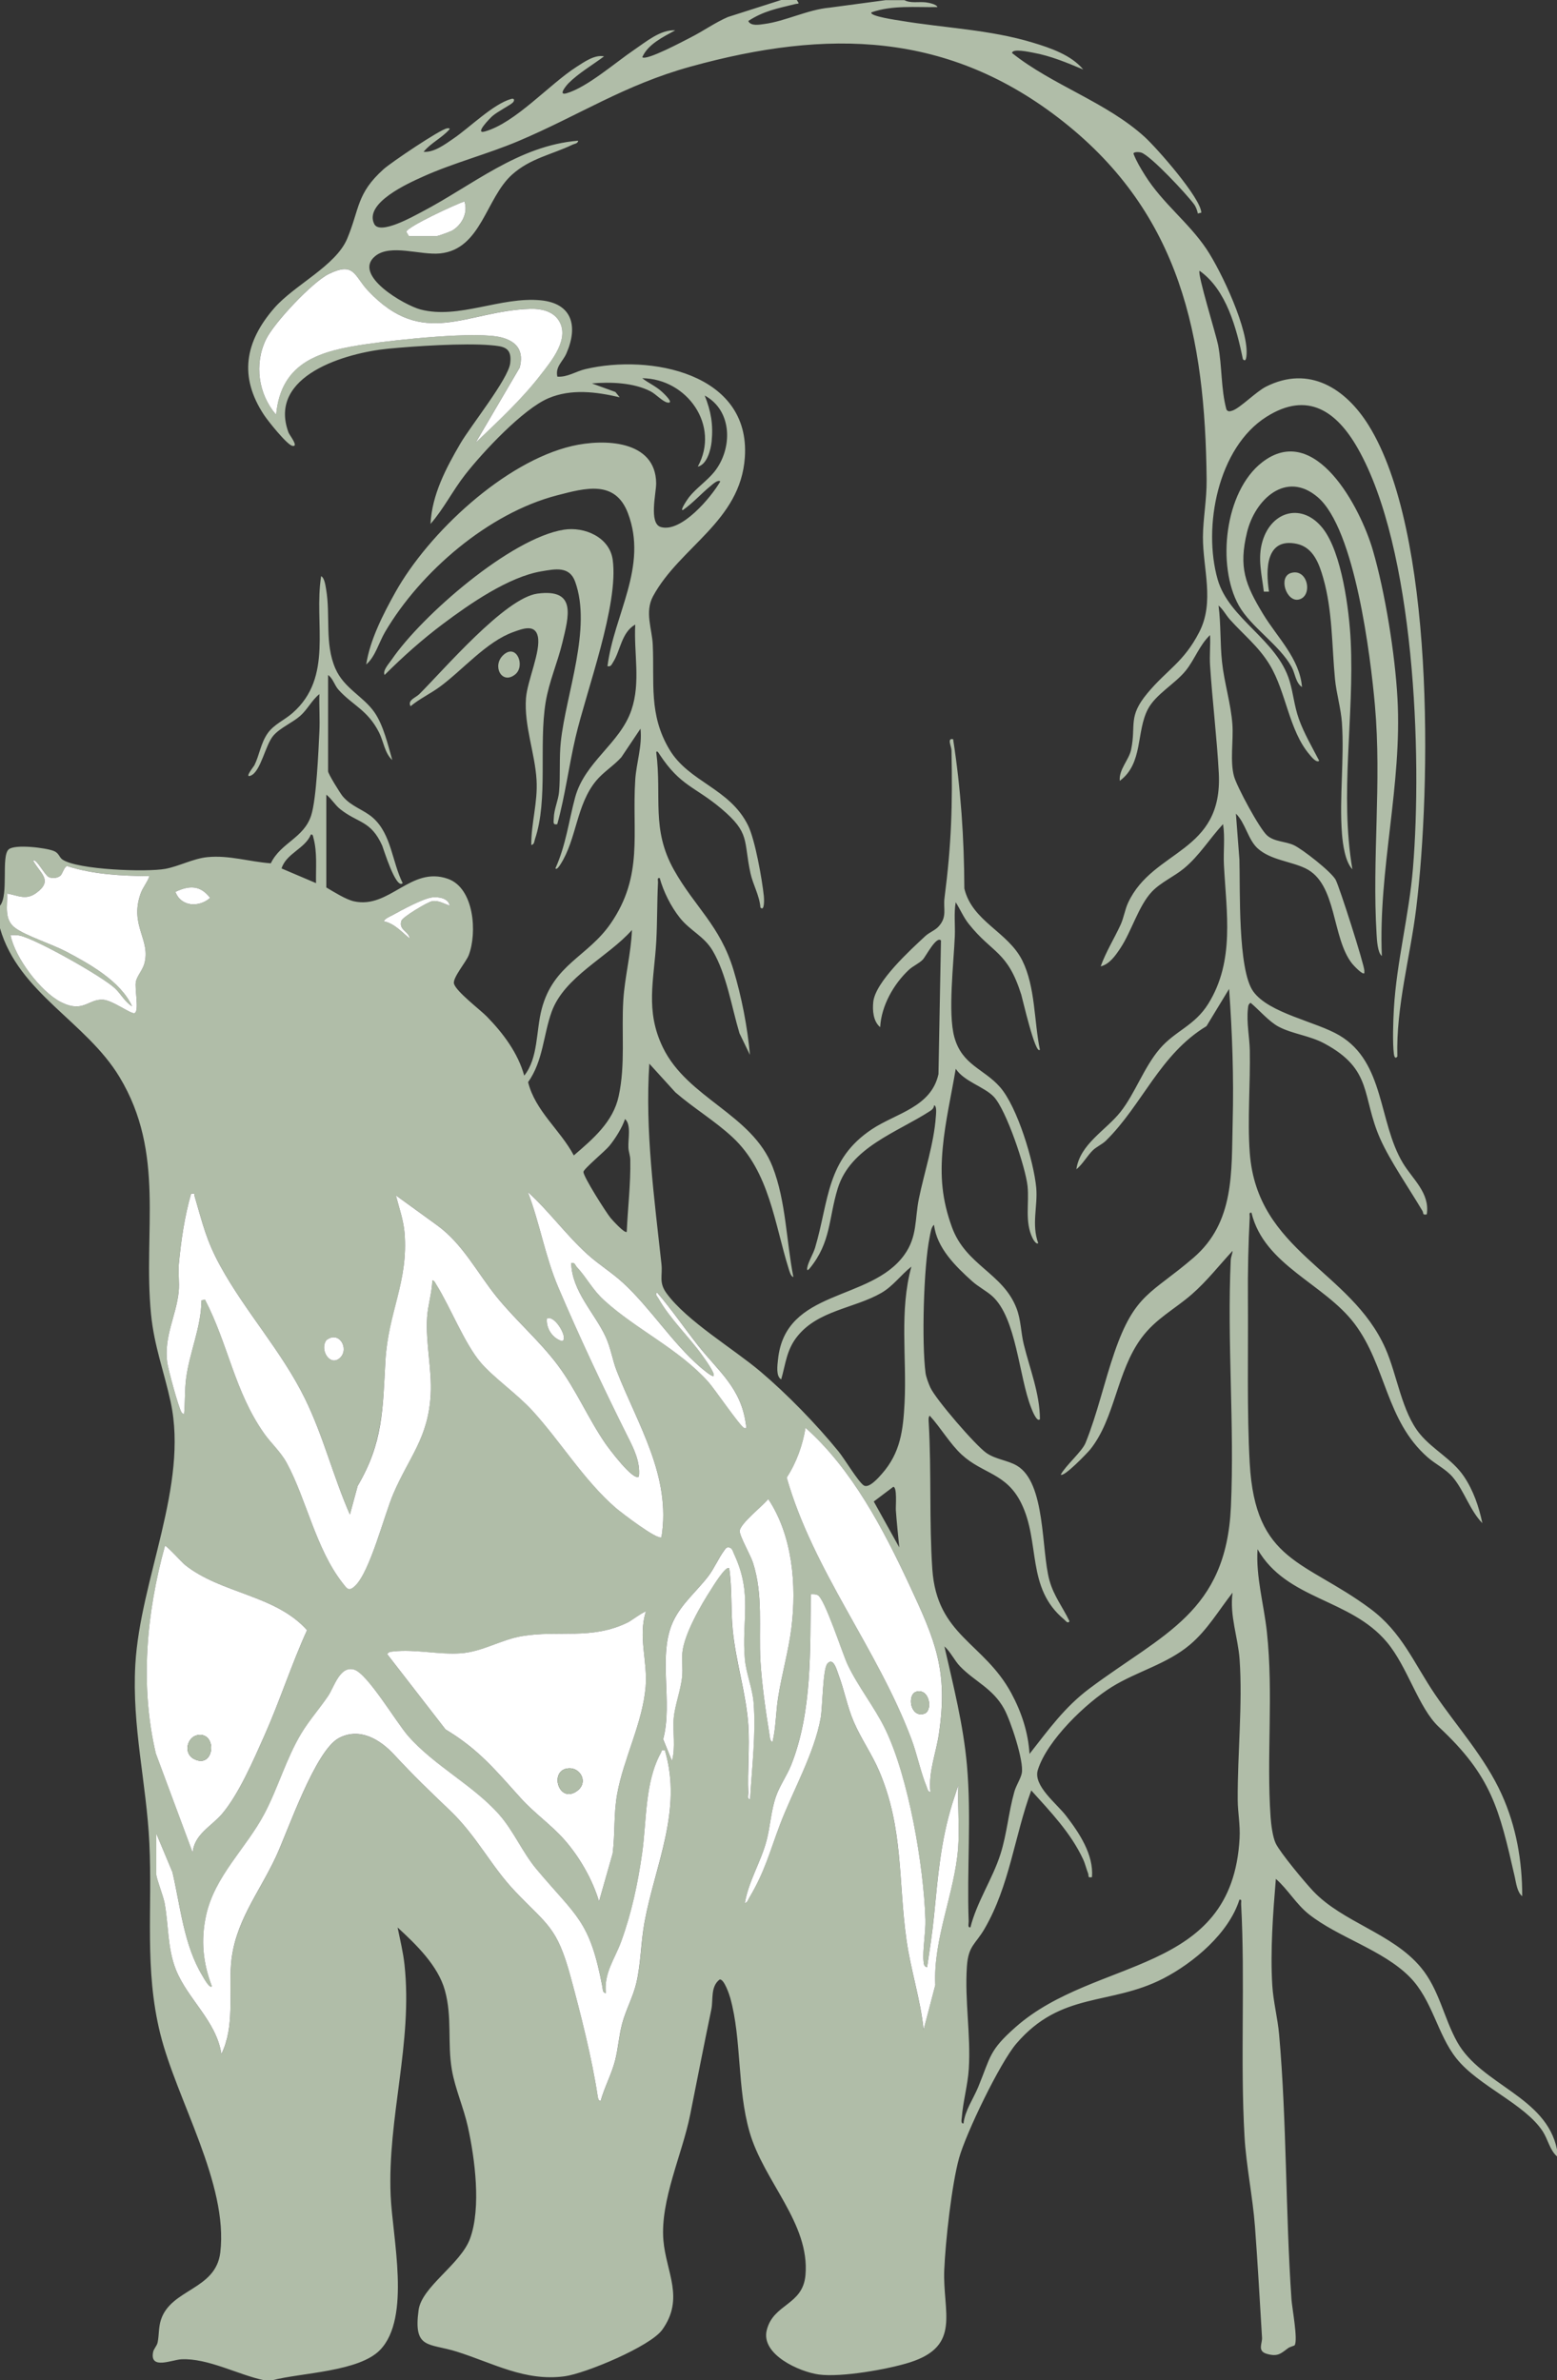 <svg width="605" height="925" viewBox="0 0 605 925" fill="none" xmlns="http://www.w3.org/2000/svg">
<rect x="0" y="0" width="605" height="925" fill="#333333" stroke="none"/>
<path d="M309.642 0.07C310.767 1.812 310.416 1.222 308.841 1.616C302.134 3.288 296.778 4.215 290.76 8.163C291.674 10.256 295.104 9.582 296.988 9.329C305.157 8.247 313.86 3.737 322.325 2.979L344.033 0.07H351.457C353.833 1.363 356.954 0.59 359.71 0.913C360.722 1.04 363.872 1.602 364.265 2.754C355.689 2.922 346.901 1.925 338.634 4.791C337.481 6.266 349.01 7.896 349.868 8.036C367.106 10.931 384.441 11.45 401.356 16.579C408.231 18.658 416.273 21.398 420.913 27.017C414.741 24.432 408.273 21.707 401.496 20.484C400.146 20.245 393.257 18.7 393.271 20.625C408.948 33.143 430.038 39.732 444.871 53.304C449.623 57.66 466.608 76.978 466.791 82.64L465.441 82.977C465.202 81.769 464.696 80.364 463.965 79.38C461.153 75.531 447.289 60.652 443.507 59.318C442.762 59.051 440.4 58.91 440.442 59.753C441.581 62.703 443.24 65.443 444.899 68.099C451.817 79.128 461.757 86.293 468.801 96.788C474.495 105.288 485.617 128.723 484.295 138.614C484.169 139.541 483.916 140.623 482.96 139.611C480.485 127.641 476.562 112.58 466.102 105.232C465.174 106.398 472.569 130.212 473.314 134.076C474.903 142.393 474.369 151.034 476.548 159.154C477.209 160.152 478.025 159.857 478.938 159.548C481.891 158.55 488.091 152.2 491.93 150.261C508.703 141.817 522.904 150.991 531.79 165.266C557.449 206.502 556.114 305.214 550.307 352.871C547.959 372.119 542.433 391.029 542.967 410.587C542.138 411.682 541.744 410.587 541.618 409.589C541.055 405.177 541.351 396.706 541.618 392.055C542.672 373.805 547.523 355.681 549.027 337.444C552.669 293.385 549.674 213.007 527.558 174.187C519.403 159.871 508.141 151.863 492.155 161.95C473.16 173.92 467.325 204.844 473.146 225.202C477.561 240.6 496.274 248.552 501.097 264.681C502.545 269.5 502.897 274.319 504.668 279.321C506.622 284.856 509.898 290.434 512.598 295.661C511.501 296.602 509.519 294.045 508.886 293.3C500.788 283.831 499.803 268.938 493.322 258.289C488.977 251.151 483.213 246.712 477.856 240.712C476.394 239.083 475.17 236.708 473.483 235.317C474.439 242.567 474.06 249.943 474.833 257.221C475.691 265.313 478.278 273.392 478.868 281.499C479.318 287.793 477.87 295.885 479.515 301.744C480.668 305.833 489.357 321.99 492.338 324.659C495.136 327.16 499.41 326.921 502.714 328.438C506.018 329.956 517.196 338.695 518.967 341.856C520.401 344.413 530.06 374.718 530.145 377.205C530.145 377.542 530.145 377.879 530.131 378.216C529.456 378.933 526.011 375.266 525.407 374.507C517.35 364.363 519.642 343.373 507.199 337.43C501.477 334.69 493.659 334.227 488.654 329.675C484.942 326.289 483.888 319.728 480.232 316.201L481.596 334.044C481.933 345.27 480.893 376.853 486.967 385.297C493.125 393.853 511.319 396.958 520.458 402.382C538.117 412.849 535.53 435.918 545.076 451.921C548.83 458.215 555.706 463.624 554.398 471.927C552.599 472.293 553.231 471.478 552.725 470.607C547.663 462.022 540.127 451.19 536.289 442.521C528.992 426.013 533.589 415.715 514.623 405.529C508.816 402.41 502.278 401.862 496.851 399.01C493.111 397.043 489.23 392.463 485.94 389.709C484.956 390.355 485.012 391.001 484.9 392.027C484.309 397.394 485.533 403.098 485.631 408.212C485.87 421.138 484.675 435.314 485.617 448.001C488.471 486.497 524.886 493.578 538.342 524.065C542.925 534.448 544.641 548.638 551.699 557.237C556.788 563.433 564.31 567.043 568.852 573.801C572.507 579.224 574.673 585.589 575.994 591.939C571.101 586.881 568.964 579.393 564.521 574.096C561.85 570.921 557.857 569.081 554.736 566.341C538.426 552.01 538.679 530.823 526.363 514.47C514.566 498.804 491.213 491.765 486.278 471.281C485.167 471.098 485.645 472.194 485.603 472.953C485.055 483.56 484.815 494.041 484.9 504.677C485.055 525.218 484.464 548.371 485.603 568.687C487.768 607.225 507.016 606.326 532.352 625.111C544.809 634.341 549.238 646.143 557.618 658.506C565.998 670.87 577.035 682.981 583.516 697.34C589.168 709.844 591.488 723.177 591.488 736.889C589.548 735.47 589.098 731.691 588.578 729.359C582.546 702.96 579.58 690.217 559.122 671.165C551.164 663.747 547.003 647.815 538.876 638.149C524.563 621.106 500 621.851 488.64 602.069C487.951 612.803 491.114 623.523 492.267 634.172C494.882 658.45 492.056 682.419 493.715 706.219C493.912 709.001 494.517 713.904 495.698 716.377C497.469 720.058 507.058 731.537 510.222 734.894C521.751 747.089 540.999 751.276 552.064 764.539C559.249 773.152 560.964 784.138 566.209 793.552C575.587 810.355 600.824 814.696 605 835.335V838.033C602.258 835.644 601.429 831.359 599.503 828.367C592.543 817.619 574.49 810.734 565.899 799.93C558.462 790.573 556.62 777.212 547.706 768.234C537.287 757.753 520.036 752.962 508.619 743.942C503.6 739.98 500.506 734.332 495.754 730.174C494.643 743.633 493.547 758.147 494.376 771.662C494.756 777.83 496.471 784.405 497.02 790.587C500.042 824.91 499.466 859.332 501.828 893.641C502.053 896.915 504.401 909.307 503.065 911.414C502.925 911.639 501.209 912.018 500.506 912.552C497.708 914.631 496.485 916.008 492.183 914.744C488.471 913.662 490.524 910.683 490.383 908.506C489.512 894.175 488.724 879.648 487.642 865.331C486.77 853.712 484.225 841.658 483.578 830.291C481.891 800.717 483.873 769.808 482.257 739.924C482.214 739.165 482.692 738.07 481.596 738.252C477.504 751.276 463.782 762.839 451.929 768.937C431.289 779.53 412.421 773.77 394.916 794.198C388.519 801.672 375.317 829.083 372.659 838.693C369.791 849.048 367.359 871.162 366.909 882.149C366.234 898.502 373.672 911.639 353.594 918.06C345.06 920.785 326.838 923.96 318.205 922.794C310.627 921.769 295.597 915.025 297.931 905.569C300.489 895.201 311.92 895.973 312.975 884.2C314.774 864.01 296.735 847.769 291.224 828.437C286.373 811.409 288.229 792.709 283.786 776.552C283.421 775.217 281.34 768.923 279.624 769.288C275.997 772.042 277.178 777.17 276.405 780.907C273.551 794.591 270.907 808.149 268.166 821.89C265.115 837.162 256.468 855.159 257.775 870.656C258.83 883.048 266.085 893.206 257.311 905.415C252.657 911.892 227.448 922.401 219.406 923.483C203.968 925.576 191.511 918.298 177.423 913.887C166.596 910.487 160.551 913.1 162.646 897.758C163.897 888.611 179.025 879.957 182.667 869.911C187.012 857.941 184.537 838.946 181.809 826.568C180.178 819.136 176.86 811.774 175.595 804.468C173.781 794.001 175.792 783.97 172.867 773.489C170.182 763.837 161.661 755.646 154.491 749.056C155.461 753.847 156.656 758.68 157.176 763.556C160.452 793.833 150.512 822.986 151.791 853.206C152.48 869.504 159.777 900.638 147.728 913.198C139.531 921.755 117.049 922.078 105.914 925H102.539C92.514 922.893 80.788 916.374 70.483 916.879C66.785 917.062 58.082 921.08 59.502 914.027C59.755 912.777 60.978 911.653 61.245 910.346C61.836 907.536 61.554 904.544 62.539 901.523C66.475 889.44 83.854 889.974 85.597 875.363C88.775 848.696 68.669 816.186 62.258 790.306C56.043 765.214 59.263 741.54 58.039 716.321C56.915 692.886 51.22 670.94 52.584 646.887C54.468 613.758 73.295 577.271 66.321 544.901C63.79 533.17 59.895 523.11 58.686 510.732C55.523 478.517 64.409 448.282 46.412 418.511C33.435 397.029 7.227 385.873 0 360.738V351.972C3.501 347.799 0.337 332.709 3.388 330.082C5.821 327.989 17.828 329.464 20.921 330.714C22.988 331.557 22.932 333.145 24.31 334.072C30.187 338.02 56.901 339.004 64.254 337.655C69.512 336.686 75.122 333.637 80.606 333.103C89.014 332.274 96.943 334.915 105.225 335.505C109.119 327.427 118.118 325.755 120.944 316.791C122.968 310.371 123.742 291.839 124.107 284.224C124.332 279.419 123.967 274.544 124.107 269.739C121.169 272.099 119.51 275.668 116.698 278.169C113.689 280.852 108.866 282.805 106.209 285.896C103.074 289.549 101.372 299.749 97.45 301.421C94.75 302.573 98.617 297.88 98.841 297.417C100.81 293.427 101.33 288.804 103.973 285.025C106.448 281.484 110.469 279.897 113.619 277.143C129.717 263.108 121.858 242.356 124.782 223.909C126.118 224.598 126.483 227.674 126.722 229.037C128.466 239.139 126.09 250.154 130.322 259.82C133.71 267.575 141.232 270.596 145.577 276.932C149.007 281.948 150.765 289.535 152.424 295.366C149.485 292.752 149.064 288.186 147.292 284.66C142.835 275.851 137.056 274.179 131.531 268.053C129.956 266.311 129.408 263.656 127.482 262.321V299.735C127.482 300.69 132.192 308.319 133.204 309.514C136.705 313.616 141.373 314.628 145.028 317.915C152.129 324.322 152.368 335.07 156.473 343.205C153.858 345.888 148.923 329.534 148.501 328.593C144.058 318.8 139.208 320.009 132.248 314.501C130.083 312.787 128.916 310.497 126.793 308.825V344.89C129.717 346.605 134.371 349.583 137.577 350.286C151.384 353.306 159.581 336.461 174.006 341.519C184.326 345.143 185.437 362.579 182.133 371.205C181.106 373.875 175.749 380.085 176.41 382.319C177.324 385.424 186.59 392.406 189.205 395.09C195.546 401.595 201.24 409.196 203.701 418.019C209.198 411.177 208.242 400.611 210.492 392.111C215.075 374.732 228.362 371.852 237.29 358.898C250.155 340.254 245.501 323.76 246.837 303.037C247.258 296.504 249.606 289.872 248.875 283.184L241.438 294.284C238.457 297.613 234.534 299.946 231.666 303.388C223.849 312.801 224.158 325.994 217.733 335.983C217.508 336.32 216.327 338.259 215.82 337.444C219.898 328.452 220.98 319.194 223.441 310.005C227.195 295.998 240.903 289.043 245.346 275.949C249.03 265.131 246.232 253.863 246.837 242.722C241.452 245.756 241.086 252.922 238.218 257.361C237.641 258.26 237.402 259.174 236.053 258.907C238.555 238.816 251.898 220.228 243.982 199.407C239.047 186.439 227.574 189.614 216.481 192.494C189.838 199.392 163.335 222.209 149.598 245.644C147.208 249.732 145.844 255.184 142.301 258.232C143.735 248.721 148.923 238.577 153.647 230.133C166.554 207.064 196.01 179.47 222.274 173.33C234.534 170.464 254.781 170.928 254.963 187.801C255.005 191.511 252.025 203.439 256.777 204.816C264.721 207.134 276.348 193.253 279.892 187.085C278.921 186.298 276.925 188.209 276.208 188.785C272.51 191.778 269.29 195.473 265.396 198.198C263.891 198.662 267.477 193.534 267.772 193.168C270.5 189.74 274.816 186.776 277.544 183.39C284.7 174.468 284.742 159.618 273.832 153.717C276.25 159.772 277.178 164.943 276.517 171.574C276.208 174.735 274.718 180.58 271.132 181.353C279.934 165.336 266.928 147.17 249.55 146.987C252.081 148.954 254.865 150.078 257.325 152.354C257.832 152.832 262.303 156.991 259.322 156.429C257.48 156.077 254.823 153.141 252.84 152.115C246.316 148.687 237.149 148.364 229.993 149.01L239.132 152.34L240.791 154.391C231.68 152.284 222.063 150.991 213.149 154.743C203.223 158.929 187.574 175.733 180.783 184.416C175.904 190.654 172.417 197.749 167.285 203.607C167.834 192.283 173.289 181.957 178.871 172.389C182.934 165.42 197.472 147.353 198.245 141.185C199.019 135.017 195.771 134.581 190.569 134.146C180.361 133.275 161.282 134.497 150.751 135.523C134.526 137.11 103.903 145.863 112.1 168.076C112.48 169.101 116.248 173.752 113.647 173.288C111.538 172.909 104.128 163.58 102.652 161.36C92.711 146.397 95.2 132.769 106.589 119.703C114.462 110.683 130.476 103.349 134.919 92.728C139.756 81.179 138.477 75.222 149.064 65.738C151.96 63.139 170.913 50.34 173.683 49.89C174.076 49.82 174.793 49.708 174.695 50.227C171.714 53.599 167.482 55.496 164.586 58.994C168.677 59.332 172.98 56.044 176.256 53.81C182.442 49.595 191.637 40.421 198.653 38.44C199.834 38.103 200.045 38.974 199.328 39.789C198.47 40.772 193.184 43.413 191.244 45.184C190.428 45.928 184.129 52.293 188.389 51.099C200.256 47.783 213.43 32.764 223.989 26.006C226.942 24.123 231.047 21.145 234.717 21.903C230.302 25.219 224.777 28.436 220.896 32.356C220.151 33.115 216.65 37.231 220.081 36.262C227.982 34.056 239.315 24.151 246.373 19.389C250.928 16.312 256.665 11.422 262.373 11.788C257.663 14.359 251.729 17.211 249.564 22.241C251.195 23.702 265.846 15.834 268.461 14.499C273.312 12.04 277.811 8.795 282.83 6.617L303.526 0H309.6L309.642 0.07ZM435.099 303.43C434.72 299.004 438.699 295.295 439.514 291.333C441.525 281.667 438.15 278.632 445.869 269.374C453.588 260.115 459.929 257.432 465.989 245.658C472.049 233.884 467.381 221.057 467.423 208.707C467.451 201.598 468.928 194.222 468.857 186.439C468.295 130.662 458.748 83.328 413.166 47.277C368.666 12.097 321.495 11.184 268.362 25.879C242.534 33.017 225.1 44.804 201.507 54.794C189.289 59.964 176.27 63.252 164.178 68.717C158.751 71.175 141.387 78.875 145.408 87.037C147.587 91.477 160.635 84.045 163.742 82.429C183.482 72.131 201.367 56.55 224.664 54.681C224.481 55.861 223.286 55.819 222.485 56.213C214.372 60.118 206.161 61.453 199.019 67.818C188.755 76.964 187.054 96.844 171.025 98.488C163.349 99.275 151.735 94.638 145.774 99.542C136.789 106.932 157.162 118.635 163.419 120.279C178.238 124.171 194.674 115.179 210.154 116.71C222.527 117.933 224.65 126.981 220.066 137.391C218.675 140.567 215.708 142.463 216.566 146.369C220.46 146.678 223.792 144.304 227.462 143.447C252.517 137.532 291.674 144.95 289.424 177.742C287.723 202.652 264.159 212.487 253.74 231.735C250.45 237.832 253.375 244.478 253.642 250.533C254.302 265.412 252.025 277.719 260.109 291.263C267.716 304.02 283.491 306.254 290.647 320.739C293.403 326.303 296.131 341.771 296.806 348.291C296.89 349.063 297.185 354.486 295.47 352.674C295.133 348.052 292.546 343.724 291.604 339.341C288.82 326.485 291.604 323.83 280.271 314.262C269.993 305.594 264.426 305.58 256.243 293.118C256.032 292.794 255.273 291.418 254.991 292.345C257.241 309.724 252.939 322.116 261.867 338.048C269.965 352.491 279.765 359.657 285.009 376.938C288.159 387.348 290.451 399.178 291.407 409.968L287.343 401.567C284.264 391.325 282.394 378.792 276.939 369.505C273.593 363.801 268.222 361.778 264.159 356.664C260.7 352.309 257.817 346.562 256.341 341.224C255.23 341.041 255.708 342.137 255.68 342.895C255.287 350.51 255.427 358.224 255.005 365.824C254.162 380.914 250.591 392.659 257.578 407.074C267.195 426.884 292.194 432.926 300.208 453.452C305.41 466.757 305.523 482.324 308.279 496.275C307.28 496.149 306.718 493.901 306.451 493.058C300.953 475.524 298.971 455.321 284.686 442.002C277.825 435.609 269.501 430.649 262.415 424.496L252.306 413.368C250.605 439.388 254.218 465.422 257.016 491.231C257.522 495.854 255.863 498.355 259.055 502.682C267.027 513.514 284.883 524.051 295.484 533.015C305.832 541.768 317.263 553.542 325.811 564.051C328.159 566.931 333.348 575.656 335.583 577.243C337.551 578.634 341.362 574.279 342.669 572.776C349.91 564.571 350.937 555.79 351.485 545.182C352.385 527.55 349.39 509.482 354.142 492.229C350.009 495.489 347.084 499.788 342.458 502.457C331.885 508.541 317.755 509.173 309.642 519.556C305.607 524.726 305.298 529.98 303.554 536.05C301.431 534.926 302.078 530.472 302.303 528.379C305.101 500.715 338.142 505.97 351.344 487.733C356.532 480.568 355.408 473.838 357.053 465.802C359.148 455.574 362.93 444.32 363.633 433.951C363.689 433.066 364.125 429.736 362.944 429.54C362.902 430.551 362.255 431.226 361.439 431.745C348.546 440.133 330.451 445.795 325.502 461.896C321.931 473.515 322.971 482.689 314.676 492.861C313.889 493.817 313.439 493.943 313.692 492.552C314.099 490.346 316.012 487.269 316.743 484.811C322.17 466.49 321.017 450.628 338.845 438.812C348.195 432.602 361.819 430.298 364.659 417.429L365.629 365.487C363.801 363.619 359.696 371.781 358.571 372.92C357.039 374.493 354.817 375.35 353.13 376.924C347.211 382.459 342.43 390.945 342.008 399.178C339.295 396.944 338.986 392.659 339.323 389.4C340.124 381.574 353.664 369.253 359.555 363.773C361.074 362.368 363.281 361.596 364.659 360.106C368.16 356.313 366.459 353.222 367.007 348.965C369.721 327.848 370.157 312.942 369.721 291.628C369.693 290.041 367.865 286.725 370.353 287.273C373.334 306.479 374.642 325.839 374.712 345.284C377.777 358.167 391.654 362.045 397.25 373.313C402.326 383.527 401.791 396.944 404.069 407.945C402.34 410.263 397.25 387.826 396.828 386.534C391.429 369.449 385.665 370.672 376.427 359.053C374.346 356.439 373.137 353.419 371.352 350.637C370.62 354.95 371.183 359.404 371.014 363.773C370.592 374.086 368.258 393.797 370.831 403.07C373.854 413.958 382.248 415.293 388.547 422.444C395.324 430.13 401.721 451.429 402.649 461.615C403.282 468.682 400.751 475.833 403.408 483.097C402.663 483.785 401.468 481.692 401.243 481.214C398.08 474.765 399.978 467.684 399.275 460.94C398.515 453.719 391.021 431.324 386.143 426.21C382.459 422.332 374.67 420.351 371.366 415.363C369.664 425.521 367.274 435.75 366.318 446.034C365.278 457.245 366.009 466.195 369.875 476.859C375.274 491.779 389.7 494.702 394.972 508.4C396.758 513.051 396.631 517.631 397.798 522.422C400.16 532.032 404.027 541.487 404.083 551.533C402.874 552.952 400.906 547.683 400.709 547.163C395.872 535.01 395.015 512.18 385.524 503.679C383.359 501.741 380.097 500.027 377.777 497.947C371.366 492.187 363.984 484.979 362.944 476.03C361.861 476.606 361.482 479.528 361.243 480.722C358.866 492.271 358.107 521.916 359.64 533.605C359.837 535.123 360.821 537.736 361.482 539.183C363.576 543.805 379.014 561.662 383.232 564.627C386.874 567.184 391.57 567.479 395.127 569.586C406.431 576.246 404.519 602.462 407.795 614.222C409.496 620.306 412.913 624.506 415.57 630.056C414.895 631.18 414.08 629.845 413.531 629.396C398.6 617.06 404.378 599.4 396.786 584.1C391.021 572.452 381.897 572.832 373.728 565.343C369.116 561.114 365.531 554.806 361.257 550.17C360.624 550.704 360.849 552.404 360.891 553.233C361.96 572.101 361.018 591.49 362.269 609.824C364.04 635.69 382.304 638.275 392.962 658.015C396.899 665.306 399.542 673.273 400.034 681.618C407.472 672.163 413.658 663.424 423.416 656.132C452 634.763 476.422 626.698 478.292 585.589C479.726 553.991 476.773 521.663 478.221 489.784C478.278 488.408 478.868 487.41 478.938 486.117C473.722 491.737 468.928 497.919 463.107 502.991C456.358 508.878 449.159 512.39 443.592 519.879C433.834 533.015 433.328 551.195 423.627 563.292C422.572 564.599 413.419 574.167 412.182 573.071C414.108 569.502 420.463 564.079 421.813 560.735C426.34 549.552 429.054 537.132 433.061 525.527C441.005 502.527 447.416 502.865 463.754 488.787C479.824 474.948 478.474 455.447 478.981 435.918C479.431 418.693 478.826 401.454 477.589 384.314L468.801 398.785C450.636 409.772 443.887 429.371 429.715 443.308C428.323 444.671 426.017 445.697 424.653 447.017C422.544 449.054 420.632 452.511 418.242 454.421C419.619 444.601 429.715 439.29 435.381 432.125C441.047 424.959 444.463 414.816 450.636 407.594C456.682 400.527 464.161 398.701 469.518 390.06C479.895 373.327 476.52 354.5 475.578 336.109C475.311 330.855 476.042 325.488 475.241 320.276C470.024 325.895 466.031 332.541 460.07 337.472C456.246 340.648 451.015 342.895 447.571 346.548C442.34 352.098 439.669 362.045 435.254 368.62C433.426 371.36 431.092 374.746 427.69 375.547C429.729 369.913 432.934 364.785 435.437 359.362C436.646 356.72 437.11 353.475 438.347 350.819C448.091 329.914 475.255 331.698 473.582 300.367C472.836 286.542 471.093 272.465 470.193 258.598C469.94 254.692 470.376 250.716 470.193 246.81C466.088 250.674 464.246 256.265 460.745 260.621C456.569 265.791 449.089 269.781 446.038 275.584C441.426 284.379 444.267 296.644 435.128 303.444L435.099 303.43ZM158.892 91.758H169.69C170.154 91.758 174.948 90.044 175.665 89.637C179.475 87.431 182.006 82.654 180.474 78.27C177.155 79.366 158.329 88.049 157.893 90.086L158.906 91.758H158.892ZM184.86 171.982C193.423 163.805 202.52 155.375 209.789 146.004C214.147 140.384 221.88 131.28 216.847 124.157C214.457 120.771 210 119.928 206.077 120.026C181.303 120.686 164.572 135.874 143.018 113.001C137.535 107.185 137.745 101.579 127.735 106.454C121.436 109.531 106.364 125.534 103.313 131.94C98.701 141.634 100.388 153.141 107.263 161.177C109.204 140.159 124.951 136.225 142.793 133.654C153.816 132.067 185.479 128.568 194.983 131.153C201.043 132.797 203.574 136.577 201.915 142.857L184.846 171.968L184.86 171.982ZM122.8 343.205C122.673 337.374 123.334 331.361 121.801 325.657C121.633 325.038 121.633 324.139 120.789 324.336C118.54 329.829 111.214 331.628 109.401 337.5L122.8 343.205ZM23.466 340.31C22.285 341.294 20.345 341.476 18.953 340.844C17.392 340.142 13.99 333.37 12.865 334.452C15.607 339.509 20.724 342.052 14.229 346.928C10.123 350.019 7.297 348.08 2.756 347.251C2.953 352.07 1.462 357.324 5.891 360.626C9.926 363.633 20.415 367.019 25.702 369.815C34.869 374.676 46.946 381.42 51.305 391.058C48.437 389.287 47.002 386.196 44.57 383.977C39.565 379.382 13.891 364.869 7.649 363.577C6.468 363.338 5.287 363.366 4.091 363.422C5.736 372.062 15.775 385.41 23.621 389.414C32.352 393.868 34.222 388.206 40.001 388.515C43.783 388.725 50.799 394.163 52.247 393.727C54.229 393.137 52.233 384.258 52.809 381.434C53.231 379.382 55.41 376.853 56.071 374.577C58.714 365.248 50.321 359.811 54.567 347.462C55.495 344.778 57.168 343.036 58.054 340.507C47.242 340.338 36.429 339.889 26.081 336.573C24.914 336.854 24.31 339.622 23.466 340.31ZM68.163 346.591C70.286 352.449 77.386 352.758 81.646 348.937C77.766 343.935 73.576 344.048 68.163 346.591ZM174.737 351.972C174.301 349.035 170.252 348.403 167.834 348.754C164.234 349.274 155.995 353.742 152.48 355.667C151.496 356.215 149.5 357.001 149.12 358.027C153.31 358.912 156.108 362.228 159.229 364.771C158.765 361.722 154.842 361.497 155.967 357.83C156.417 356.355 166.147 350.51 167.988 350.215C170.35 349.836 172.558 351.213 174.737 351.972ZM245.557 361.413C236.221 371.992 219.293 379.495 214.344 393.235C211.11 402.213 211.068 412.258 205.205 420.548C207.989 431.802 217.676 439.065 222.963 449.026C230.415 442.62 238.232 436.016 240.397 426.013C243.069 413.734 241.438 401.075 242.197 388.711C242.759 379.621 245.206 370.531 245.557 361.399V361.413ZM243.533 478.699C243.94 469.342 245.093 460.097 244.91 450.698C244.882 449.111 244.264 447.635 244.179 446.034C243.997 442.634 245.36 437.098 242.872 434.878C241.691 438.349 239.104 442.465 236.784 445.317C235.167 447.312 226.717 454.309 226.703 455.433C226.675 457.302 235.434 471.084 237.206 473.262C237.824 474.035 242.801 479.542 243.547 478.713L243.533 478.699ZM277.262 534.659C276.756 535.207 272.791 531.835 272.187 531.315C261.15 521.789 252.882 508.484 242.197 498.593C237.894 494.603 232.706 491.428 228.348 487.494C219.996 479.964 213.416 470.761 205.107 463.202C209.732 475.355 211.827 488.295 216.931 500.251C225.044 519.261 234.675 539.801 243.898 558.234C246.33 563.109 248.847 568.125 248.271 573.745C246.204 575.867 236.418 562.688 235.181 560.876C228.573 551.252 223.905 540.152 216.847 530.655C209.732 521.073 200.481 513.205 192.973 503.946C185.352 494.533 179.813 483.279 169.662 476.002L153.83 464.523C155.053 469.244 156.783 474.119 157.19 479.022C158.751 498.13 150.751 511.041 149.753 528.87C148.754 546.699 148.923 560.468 138.983 577.426L135.96 588.553C129.464 573.801 125.598 557.911 118.441 543.384C109.429 525.091 95.355 509.763 85.597 491.948C80.1 481.917 78.75 475.482 75.615 464.846C75.319 463.863 76.008 463.666 74.251 463.863C71.706 472.756 70.384 481.917 69.498 491.133C69.161 494.547 69.794 498.341 69.442 501.867C68.5 511.294 63.678 519.162 64.971 529.418C65.308 532.046 69.358 547.023 70.525 548.807C70.736 549.13 71.382 549.678 71.537 549.467C71.931 545.126 71.762 539.97 72.31 535.741C73.632 525.47 78.201 515.776 78.286 505.323L79.621 504.986C88.718 522.408 91.109 540.756 102.68 557.11C105.45 561.03 109.035 564.107 111.453 568.575C119.032 582.596 122.687 601.816 133.049 615.079C134.821 617.341 135.468 618.676 138.013 616.231C143.819 610.667 149.275 588.862 152.832 580.489C158.92 566.214 166.498 558.754 167.356 541.74C167.848 532.018 165.359 521.775 165.95 512.025C166.231 507.276 167.862 502.345 168.002 497.554C168.846 497.61 169.099 498.509 169.479 499.113C174.906 507.726 180.558 522.267 186.871 529.587C191.918 535.446 200.917 541.684 206.794 548.104C217.929 560.285 226.675 574.981 239.146 585.884C241.044 587.542 255.652 598.796 257.03 597.32C260.854 573.661 247.835 553.682 239.652 532.776C237.979 528.505 237.374 523.939 235.364 519.542C231.089 510.227 222.218 501.839 221.965 490.81C223.427 490.473 223.455 491.625 224.13 492.355C227.982 496.486 230.119 501.094 234.773 505.323C247.258 516.661 263.779 524.192 275.238 537.019C277.642 539.717 287.554 554.188 289.087 554.862C290.619 555.537 289.902 554.09 289.818 553.457C287.962 539.295 279.231 532.987 271.217 522.829C265.86 516.029 260.981 508.864 255.343 502.289C254.345 502.808 255.484 503.918 255.821 504.508C260.404 512.601 267.449 519.106 272.819 526.608C273.649 527.761 278.036 533.774 277.262 534.631V534.659ZM212.516 512.418C212.123 516.254 214.681 520.033 218.253 521.157C221.304 520.918 215.694 510.732 212.516 512.418ZM132.065 527.732C135.932 524.248 131.77 516.9 126.821 520.82C124.093 524.487 128.157 531.245 132.065 527.732ZM361.566 696.455C360.68 688.573 363.731 681.379 364.856 673.778C368.469 649.192 363.464 637.587 353.383 615.992C343.218 594.215 331.112 571.019 313.017 554.89C311.864 561.789 309.516 568.364 305.706 574.251C316.04 610.541 341.01 640.804 354.17 675.886C356.364 681.716 357.728 688.783 360.047 694.291C360.399 695.134 360.413 696.286 361.58 696.469L361.566 696.455ZM349.432 601.395C348.982 596.604 348.434 591.7 348.096 586.895C347.998 585.378 348.673 577.791 347.084 577.819L339.52 583.524L349.446 601.395H349.432ZM300.194 676.897C301.516 671.292 301.46 665.489 302.331 659.827C303.737 650.793 306.409 641.619 307.519 632.655C309.586 615.992 307.969 596.786 298.507 582.54C296.51 585.139 287.568 592.108 287.428 594.974C287.329 596.927 291.66 604.443 292.588 607.324C296.651 620.039 294.753 632.627 295.484 645.553C295.976 654.151 297.537 665.208 298.943 673.778C299.069 674.565 299.154 676.911 300.194 676.897ZM74.897 720.044C75.361 712.893 82.237 709.746 86.356 704.856C92.852 697.157 98.518 683.993 102.68 674.664C108.712 661.134 113.211 646.958 119.327 633.526C107.095 619.744 85.92 619.378 71.889 608.139C70.904 607.352 64.549 600.411 64.127 600.734C56.915 626.754 54.328 655.008 60.57 681.464L74.912 720.044H74.897ZM291.421 699.152C292.124 686.985 293.741 673.905 292.799 661.724C292.363 656.132 289.902 650.33 289.41 644.878C288.046 629.663 292.517 619.575 285.192 603.924C284.728 602.926 284.475 601.367 282.985 601.367C282.057 601.282 281.846 601.915 281.396 602.519C279.203 605.427 277.698 609.248 275.21 612.522C270.753 618.409 264.904 623.144 261.614 629.944C255.315 643.024 261.557 661.429 257.635 675.9L261.051 684.33C262.556 679.019 261.276 673.273 261.74 667.835C262.204 662.398 264.496 656.905 265.016 651.552C265.325 648.447 264.819 645.23 265.115 642.209C265.818 635.058 272.313 623.776 276.292 617.65C276.841 616.807 282.057 608.153 283.308 609.501C284.461 617.383 283.899 625.504 284.672 633.428C285.881 645.834 289.888 658.113 290.732 670.519C291.308 679.061 290.38 688.179 290.732 696.806C290.76 697.621 290.226 699.307 291.393 699.152H291.421ZM374.389 825.205C375.007 820.063 378.199 815.708 380.111 811.043C385.004 799.157 384.259 796.938 394.621 787.791C425.82 760.198 478.798 767.995 481.666 714.354C481.947 709.169 480.963 704.322 480.935 699.531C480.822 681.787 482.889 662.202 481.666 644.864C481.061 636.336 477.715 627.808 478.938 618.943C473.553 625.813 469.167 633.428 462.404 639.146C453.504 646.677 442.003 649.459 432.203 655.472C422.038 661.71 406.825 676.335 403.254 687.884C401.384 693.954 410.579 700.908 414.178 705.587C419.338 712.274 424.99 720.676 424.315 729.499C422.403 729.836 423.205 729.05 422.797 728.024C422.08 726.212 421.686 724.315 420.843 722.517C416.076 712.289 408.161 704.069 400.709 695.794C394.143 713.764 392.329 732.703 382.6 749.506C379.014 755.702 376.273 756.039 375.71 764.188C374.796 777.423 377.271 790.784 376.441 804.019C376.048 810.313 374.206 816.593 373.728 822.873C373.672 823.618 373.236 825.388 374.389 825.219V825.205ZM360.216 764.539C359.007 764.286 358.951 763.204 358.838 762.193C358.402 758.048 359.724 750.967 359.569 745.966C358.909 725.102 353.017 690.68 343.935 671.938C339.801 663.424 333.319 655.402 329.284 646.803C327.26 642.504 320.455 621.275 317.727 619.926C316.855 619.491 315.955 619.533 315.027 619.589C314.704 641.366 315.59 665.292 307.449 685.833C305.804 689.978 302.964 693.954 301.516 698.098C299.576 703.662 299.337 709.661 297.832 715.323C295.639 723.641 290.872 731.059 289.396 739.587C290.408 739.432 290.647 738.308 291.097 737.578C297.199 727.35 299.013 719.735 303.062 709.085C308.068 695.893 316.433 681.365 318.88 667.597C319.625 663.368 319.695 648.7 321.453 646.578C323.787 643.782 325.165 649.163 325.825 650.934C328.103 656.961 329.13 663.157 331.773 669.269C334.585 675.773 338.845 681.787 341.643 688.39C351.119 710.715 348.968 730.89 352.216 754.002C353.861 765.691 357.671 777.029 358.866 788.817L363.408 771.451C362.522 753.426 370.902 735.864 372.266 718.288C372.884 710.293 371.998 701.807 372.35 693.771L370.114 700.627C365.475 715.562 364.434 729.373 362.902 744.659C362.241 751.304 361.214 757.964 360.202 764.553L360.216 764.539ZM250.956 626.347C250.577 625.968 245.037 630 243.997 630.506C229.768 637.488 217.142 633.414 202.801 635.858C194.59 637.249 187.883 641.844 179.11 642.518C170.336 643.192 161.268 640.86 152.776 641.815C151.763 641.928 151.074 641.886 150.456 642.869L173.12 672.121C186.055 679.89 192.692 688.095 202.379 698.843C207.68 704.716 214.499 709.408 219.602 715.337C225.325 721.969 230.218 730.539 232.763 738.941L238.063 720.325C239.047 712.415 238.401 704.997 239.821 697.143C242.309 683.431 249.663 669.62 250.872 655.598C251.715 645.749 247.863 636.041 250.956 626.361V626.347ZM377.074 749.028C379.591 739.039 385.622 730.328 388.744 720.578C391.275 712.64 391.879 704.294 394.143 696.3C394.846 693.799 396.645 691.2 397.039 689.064C397.925 684.4 392.695 668.707 390.192 664.14C385.777 656.09 378.775 653.533 373.039 647.576C370.86 645.314 369.341 641.914 366.965 639.82C370.438 655.05 374.332 670.364 375.724 686.002C377.51 706.121 375.654 726.507 376.399 746.682C376.427 747.497 375.893 749.197 377.06 749.028H377.074ZM60.753 712.64V728.488C60.753 729.963 63.453 736.875 63.945 739.461C65.576 748.129 65.013 756.966 68.331 765.41C72.859 776.917 84.093 785.459 86.047 798.258C91.249 787.749 88.901 774.837 89.773 763.556C91.024 747.16 100.585 735.878 107.207 721.66C111.931 711.516 122.518 680.213 131.784 675.436C139.897 671.264 147.742 676.083 153.183 681.955C160.804 690.188 166.709 695.85 174.765 703.536C185.521 713.806 190.751 725.242 200.354 735.26C212.854 748.298 216.439 748.944 221.641 767.925C225.578 782.256 230.077 800.141 232.256 814.626C232.341 815.216 232.552 816.649 233.423 816.467C234.9 811.142 237.641 806.182 239.019 800.815C240.214 796.151 240.482 791.388 241.719 786.653C243.153 781.16 245.993 776.172 247.287 770.637C249.058 763.022 249.058 754.634 250.492 746.879C254.598 724.793 265.297 703.55 258.38 680.269C256.833 679.988 257.311 680.368 256.875 681.14C250.52 692.563 251.322 707.526 249.522 720.297C247.877 731.972 245.403 743.535 241.367 754.62C238.907 761.364 234.576 766.843 235.448 774.669C234.112 774.402 234.295 773.292 234.112 772.309C229.191 746.218 224.116 745.08 208.495 726.451C202.984 719.875 199.68 711.684 193.985 705.222C183.918 693.799 168.748 686.283 158.54 674.579C154.013 669.381 142.849 650.456 137.661 648.897C132.079 647.211 129.844 655.683 127.552 659.083C124.262 663.958 120.142 668.622 117.134 673.61C111.214 683.416 108.037 694.951 102.694 705.025C95.594 718.414 83.418 729.134 80.085 744.448C78.005 754.016 78.862 762.881 82.349 771.985C81.421 772.955 79.059 768.501 78.694 767.897C71.481 756.067 70.117 740.922 67.038 727.631L60.767 712.668L60.753 712.64Z" fill="#B0BDA8"/>
<path d="M277.262 534.659C278.036 533.802 273.649 527.789 272.819 526.637C267.434 519.134 260.39 512.629 255.821 504.537C255.484 503.946 254.345 502.837 255.343 502.317C260.981 508.892 265.86 516.057 271.217 522.857C279.231 533.015 287.948 539.337 289.818 553.485C289.902 554.104 290.549 555.537 289.087 554.89C287.54 554.216 277.642 539.745 275.238 537.047C263.779 524.22 247.258 516.704 234.773 505.351C230.119 501.122 227.982 496.514 224.13 492.384C223.455 491.667 223.427 490.501 221.965 490.838C222.218 501.867 231.089 510.255 235.364 519.57C237.374 523.967 237.979 528.533 239.652 532.804C247.835 553.71 260.854 573.689 257.03 597.348C255.652 598.81 241.03 587.556 239.146 585.912C226.675 575.01 217.929 560.314 206.794 548.133C200.917 541.712 191.918 535.474 186.871 529.615C180.558 522.295 174.906 507.754 169.479 499.141C169.099 498.551 168.846 497.638 168.002 497.582C167.862 502.373 166.231 507.304 165.95 512.053C165.359 521.804 167.848 532.06 167.356 541.768C166.498 558.782 158.92 566.243 152.832 580.517C149.261 588.891 143.819 610.696 138.013 616.259C135.468 618.704 134.821 617.369 133.049 615.107C122.701 601.83 119.032 582.624 111.453 568.603C109.049 564.149 105.45 561.058 102.68 557.138C91.109 540.785 88.718 522.436 79.621 505.014L78.286 505.351C78.187 515.818 73.632 525.499 72.31 535.769C71.762 539.998 71.945 545.154 71.537 549.495C71.382 549.706 70.736 549.144 70.525 548.835C69.372 547.051 65.308 532.074 64.971 529.447C63.663 519.19 68.5 511.322 69.442 501.895C69.794 498.369 69.161 494.575 69.498 491.161C70.384 481.945 71.706 472.784 74.251 463.891C75.994 463.694 75.319 463.891 75.615 464.874C78.75 475.524 80.1 481.959 85.597 491.976C95.369 509.805 109.443 525.119 118.441 543.412C125.598 557.939 129.464 573.829 135.96 588.581L138.983 577.454C148.923 560.51 148.712 547.514 149.753 528.899C150.793 510.283 158.751 498.158 157.19 479.05C156.783 474.147 155.053 469.272 153.83 464.551L169.662 476.03C179.813 483.307 185.352 494.561 192.973 503.975C200.467 513.233 209.718 521.101 216.847 530.683C223.905 540.18 228.573 551.28 235.181 560.904C236.418 562.716 246.204 575.895 248.271 573.773C248.847 568.153 246.345 563.123 243.898 558.262C234.675 539.829 225.03 519.289 216.931 500.279C211.827 488.309 209.746 475.369 205.107 463.231C213.416 470.775 219.996 479.992 228.348 487.522C232.706 491.456 237.894 494.632 242.197 498.622C252.882 508.513 261.15 521.818 272.187 531.343C272.791 531.863 276.756 535.249 277.262 534.687V534.659Z" fill="white"/>
<path d="M60.753 712.64L67.024 727.603C70.103 740.894 71.467 756.025 78.68 767.869C79.045 768.473 81.421 772.927 82.335 771.957C78.848 762.853 77.991 753.988 80.072 744.42C83.404 729.106 95.58 718.386 102.68 704.997C108.023 694.923 111.2 683.388 117.119 673.582C120.128 668.594 124.248 663.93 127.538 659.054C129.83 655.654 132.079 647.182 137.647 648.868C142.835 650.442 153.999 669.367 158.526 674.551C168.734 686.255 183.904 693.771 193.971 705.193C199.665 711.656 202.97 719.833 208.481 726.422C224.102 745.052 229.177 746.19 234.098 772.28C234.281 773.264 234.098 774.374 235.434 774.641C234.562 766.815 238.893 761.336 241.353 754.592C245.388 743.507 247.863 731.958 249.508 720.269C251.308 707.498 250.506 692.535 256.861 681.112C257.283 680.34 256.819 679.974 258.366 680.241C265.283 703.507 254.584 724.751 250.478 746.851C249.03 754.606 249.044 762.994 247.272 770.609C245.979 776.144 243.139 781.132 241.705 786.625C240.467 791.36 240.2 796.109 239.005 800.787C237.627 806.154 234.886 811.114 233.409 816.438C232.538 816.621 232.327 815.188 232.242 814.598C230.063 800.113 225.55 782.228 221.627 767.897C216.425 748.93 212.84 748.27 200.34 735.232C190.737 725.214 185.507 713.778 174.751 703.507C166.695 695.822 160.804 690.16 153.169 681.927C147.728 676.054 139.883 671.221 131.77 675.408C122.504 680.185 111.917 711.488 107.193 721.632C100.571 735.85 91.01 747.132 89.759 763.528C88.901 774.809 91.235 787.721 86.033 798.23C84.093 785.431 72.859 776.889 68.317 765.382C64.999 756.938 65.562 748.101 63.931 739.432C63.438 736.847 60.739 729.949 60.739 728.46V712.612L60.753 712.64Z" fill="white"/>
<path d="M250.956 626.347C247.863 636.027 251.715 645.735 250.872 655.584C249.677 669.606 242.309 683.417 239.821 697.129C238.401 704.983 239.047 712.401 238.063 720.311L232.763 738.927C230.232 730.525 225.339 721.955 219.602 715.323C214.499 709.408 207.68 704.716 202.379 698.829C192.692 688.095 186.069 679.876 173.12 672.107L150.456 642.855C151.074 641.872 151.777 641.914 152.776 641.802C161.254 640.832 170.561 643.15 179.11 642.504C187.658 641.858 194.59 637.235 202.801 635.844C217.142 633.414 229.768 637.474 243.997 630.492C245.037 629.986 250.577 625.954 250.956 626.333V626.347ZM221.051 687.21C213.205 687.617 216.931 700.993 224.031 696.146C228.812 692.872 225.648 686.957 221.051 687.21Z" fill="white"/>
<path d="M74.897 720.044L60.556 681.464C54.314 654.994 56.901 626.74 64.113 600.734C64.535 600.411 70.89 607.352 71.874 608.139C85.906 619.378 107.081 619.758 119.313 633.526C113.197 646.958 108.698 661.148 102.666 674.664C98.504 683.993 92.838 697.157 86.342 704.856C82.223 709.731 75.361 712.893 74.883 720.044H74.897ZM76.767 674.312C72.746 675.029 71.101 681.337 75.347 683.557C83.404 687.772 84.585 672.935 76.767 674.312Z" fill="white"/>
<path d="M361.566 696.455C360.399 696.272 360.385 695.12 360.033 694.277C357.728 688.769 356.35 681.702 354.156 675.872C340.996 640.776 316.026 610.513 305.692 574.237C309.502 568.35 311.85 561.775 313.003 554.876C331.098 571.005 343.204 594.201 353.369 615.978C363.45 637.587 368.455 649.178 364.842 673.764C363.731 681.365 360.68 688.559 361.552 696.44L361.566 696.455ZM355.984 657.467C352.483 658.506 353.594 667.625 359.077 665.995C362.592 664.955 361.243 655.907 355.984 657.467Z" fill="white"/>
<path d="M184.86 171.982L201.929 142.871C203.588 136.591 201.071 132.811 194.998 131.167C185.493 128.582 153.83 132.081 142.807 133.668C124.965 136.239 109.218 140.187 107.277 161.191C100.402 153.155 98.701 141.648 103.327 131.954C106.378 125.548 121.436 109.545 127.749 106.468C137.759 101.593 137.535 107.185 143.032 113.015C164.586 135.888 181.317 120.714 206.091 120.04C210.014 119.928 214.457 120.785 216.861 124.171C221.894 131.294 214.175 140.384 209.803 146.018C202.534 155.389 193.437 163.805 184.874 171.996L184.86 171.982Z" fill="white"/>
<path d="M23.466 340.31C24.31 339.608 24.914 336.854 26.081 336.573C36.429 339.903 47.242 340.352 58.054 340.507C57.182 343.036 55.495 344.778 54.567 347.462C50.321 359.811 58.714 365.248 56.071 374.577C55.424 376.867 53.231 379.396 52.809 381.434C52.233 384.258 54.229 393.123 52.247 393.727C50.799 394.163 43.783 388.725 40.001 388.515C34.222 388.191 32.352 393.868 23.621 389.414C15.775 385.41 5.751 372.077 4.091 363.422C5.287 363.366 6.468 363.338 7.649 363.577C13.891 364.869 39.579 379.382 44.57 383.977C47.002 386.21 48.437 389.287 51.305 391.058C46.932 381.405 34.869 374.662 25.702 369.815C20.415 367.019 9.926 363.633 5.891 360.626C1.462 357.324 2.967 352.07 2.756 347.251C7.297 348.066 10.123 350.005 14.229 346.928C20.724 342.052 15.607 339.509 12.865 334.452C13.99 333.37 17.392 340.142 18.953 340.844C20.345 341.476 22.299 341.294 23.466 340.31Z" fill="white"/>
<path d="M360.216 764.539C361.228 757.95 362.255 751.29 362.916 744.645C364.448 729.359 365.475 715.548 370.128 700.613L372.364 693.757C372.012 701.793 372.898 710.279 372.28 718.274C370.916 735.85 362.55 753.412 363.422 771.438L358.88 788.803C357.685 777.015 353.875 765.691 352.23 753.988C348.982 730.89 351.133 710.701 341.657 688.376C338.859 681.787 334.599 675.759 331.787 669.254C329.144 663.143 328.117 656.947 325.84 650.92C325.179 649.149 323.801 643.768 321.467 646.564C319.695 648.686 319.639 663.354 318.894 667.583C316.447 681.365 308.082 695.879 303.076 709.071C299.041 719.721 297.213 727.336 291.111 737.564C290.676 738.294 290.422 739.418 289.41 739.573C290.872 731.059 295.653 723.627 297.846 715.309C299.337 709.647 299.576 703.648 301.53 698.084C302.978 693.94 305.832 689.95 307.463 685.819C315.604 665.278 314.732 641.352 315.041 619.575C315.969 619.519 316.869 619.477 317.741 619.912C320.469 621.261 327.288 642.476 329.298 646.789C333.333 655.388 339.815 663.41 343.949 671.924C353.046 690.666 358.923 725.088 359.583 745.951C359.738 750.953 358.416 758.034 358.852 762.179C358.951 763.19 359.007 764.272 360.23 764.525L360.216 764.539Z" fill="white"/>
<path d="M300.194 676.897C299.154 676.911 299.069 674.565 298.943 673.778C297.537 665.208 295.976 654.137 295.484 645.553C294.753 632.627 296.651 620.039 292.588 607.324C291.674 604.458 287.343 596.927 287.428 594.974C287.568 592.108 296.51 585.139 298.507 582.54C307.969 596.786 309.586 615.992 307.519 632.655C306.409 641.633 303.737 650.793 302.331 659.827C301.446 665.503 301.516 671.292 300.194 676.897Z" fill="white"/>
<path d="M291.421 699.152C290.24 699.307 290.788 697.621 290.76 696.806C290.408 688.179 291.322 679.061 290.76 670.519C289.93 658.113 285.909 645.834 284.7 633.428C283.927 625.518 284.489 617.383 283.336 609.501C282.085 608.153 276.869 616.807 276.32 617.65C272.341 623.762 265.846 635.058 265.143 642.209C264.847 645.23 265.354 648.447 265.044 651.552C264.524 656.905 262.218 662.553 261.768 667.835C261.318 673.118 262.584 679.033 261.079 684.33L257.663 675.9C261.571 661.443 255.343 643.024 261.642 629.944C264.918 623.13 270.767 618.395 275.238 612.522C277.712 609.249 279.231 605.427 281.424 602.519C281.874 601.929 282.085 601.296 283.013 601.367C284.503 601.367 284.756 602.926 285.22 603.924C292.546 619.575 288.06 629.663 289.438 644.878C289.93 650.33 292.391 656.132 292.827 661.724C293.769 673.905 292.152 686.999 291.449 699.152L291.421 699.152Z" fill="white"/>
<path d="M158.892 91.758L157.879 90.086C158.315 88.049 177.155 79.366 180.46 78.27C181.992 82.654 179.461 87.431 175.651 89.637C174.934 90.044 170.154 91.758 169.676 91.758H158.878H158.892Z" fill="white"/>
<path d="M174.737 351.972C172.544 351.213 170.35 349.836 167.988 350.215C166.147 350.51 156.417 356.369 155.967 357.83C154.842 361.497 158.765 361.736 159.229 364.771C156.108 362.228 153.31 358.912 149.12 358.027C149.5 357.001 151.496 356.2 152.48 355.667C155.995 353.728 164.234 349.26 167.834 348.754C170.252 348.403 174.301 349.035 174.737 351.972Z" fill="white"/>
<path d="M81.646 348.937C77.766 343.935 73.576 344.048 68.163 346.591C70.3 352.449 77.386 352.744 81.646 348.937Z" fill="white"/>
<path d="M132.065 527.732C128.171 531.245 124.093 524.487 126.821 520.82C131.756 516.9 135.918 524.248 132.065 527.732Z" fill="white"/>
<path d="M218.253 521.157C221.304 520.918 215.694 510.732 212.516 512.418C212.123 516.254 214.681 520.033 218.253 521.157Z" fill="white"/>
<path d="M536.936 371.515C535.277 370.25 535.024 365.305 534.897 363.113C533.097 333.552 536.922 304.175 534.25 274.108C532.563 255.099 526.503 205.56 512.007 193.197C499.705 182.716 487.642 194.11 484.548 206.881C481.244 220.509 483.873 227.197 490.805 238.647C496.317 247.751 505.006 255.9 505.919 267.013C503.403 265.327 503.29 261.759 501.898 259.23C497.16 250.589 486.053 243.733 481.343 235.289C472.724 219.835 475.817 191.033 490.383 179.695C511.122 163.552 528.668 197.538 533.379 213.611C538.215 230.119 542.068 254.214 543.01 271.397C544.866 305.172 535.53 337.795 536.936 371.5V371.515Z" fill="#B0BDA8"/>
<path d="M525.477 337.809C522.679 334.901 521.751 328.017 521.442 323.985C520.373 310.047 522.398 294.846 521.428 280.852C521.048 275.401 519.276 269.43 518.742 263.979C517.491 250.941 517.8 237.383 514.187 224.71C512.598 219.118 510.32 212.74 503.937 211.363C491.761 208.764 491.775 221.45 493.097 229.936H491.086C490.285 223.249 488.569 216.926 490.594 210.239C494.165 198.437 506.102 195.318 514.004 205.349C521.414 214.777 524.268 237.2 524.844 249.128C526.264 278.717 520.514 308.474 525.491 337.809H525.477Z" fill="#B0BDA8"/>
<path d="M501.687 222.659C508.268 220.776 510.25 231.749 504.64 232.999C499.832 234.067 496.542 224.134 501.687 222.659Z" fill="#B0BDA8"/>
<path d="M216.551 320.29C214.639 320.711 215.16 319.348 215.188 317.915C215.258 314.543 216.917 311.073 217.226 307.813C217.803 301.66 217.226 294.621 217.915 288.27C219.912 269.599 230.049 244.211 223.483 226.059C221.276 219.933 215.792 221.113 210.323 222.04C197.542 224.218 182.428 234.727 172.094 242.483C164.08 248.496 156.515 255.24 149.443 262.307C148.6 260.565 151.116 257.937 152.213 256.322C163.883 239.237 198.442 209.129 219.082 205.855C227.11 204.577 236.882 208.778 238.077 217.545C240.482 235.022 227.884 268.306 223.624 286.57C221.023 297.74 219.602 309.218 216.537 320.29H216.551Z" fill="#B0BDA8"/>
<path d="M206.442 328.368C206.386 319.714 209.015 311.874 208.481 303.065C207.862 292.64 203.616 282.032 204.376 271.383C204.868 264.583 210.253 253.006 208.973 247.288C207.876 242.398 202.941 244.379 199.497 245.616C189.078 249.311 179.813 260.354 170.885 266.915C167.229 269.598 163.039 271.537 159.538 274.446C158.231 272.127 161.507 271.158 162.927 269.753C172.459 260.284 196.221 232.381 208.833 230.695C224.158 228.644 221.008 239.42 218.506 249.803C216.622 257.586 213.304 265.004 212.01 272.97C209.311 289.605 213.051 310.876 207.862 326.12C207.567 327.005 207.666 328.171 206.428 328.382L206.442 328.368Z" fill="#B0BDA8"/>
<path d="M200.172 262.11C194.969 266.297 191.033 258.696 195.616 254.523C200.734 249.859 204.249 258.836 200.172 262.11Z" fill="#B0BDA8"/>
<path d="M221.051 687.21C225.634 686.971 228.812 692.886 224.031 696.146C216.945 700.993 213.205 687.617 221.051 687.21Z" fill="#B0BDA8"/>
<path d="M76.767 674.312C84.571 672.921 83.404 687.758 75.347 683.557C71.101 681.337 72.746 675.029 76.767 674.312Z" fill="#B0BDA8"/>
<path d="M355.984 657.467C361.243 655.921 362.592 664.955 359.077 665.995C353.594 667.611 352.483 658.492 355.984 657.467Z" fill="#B0BDA8"/>
</svg>
